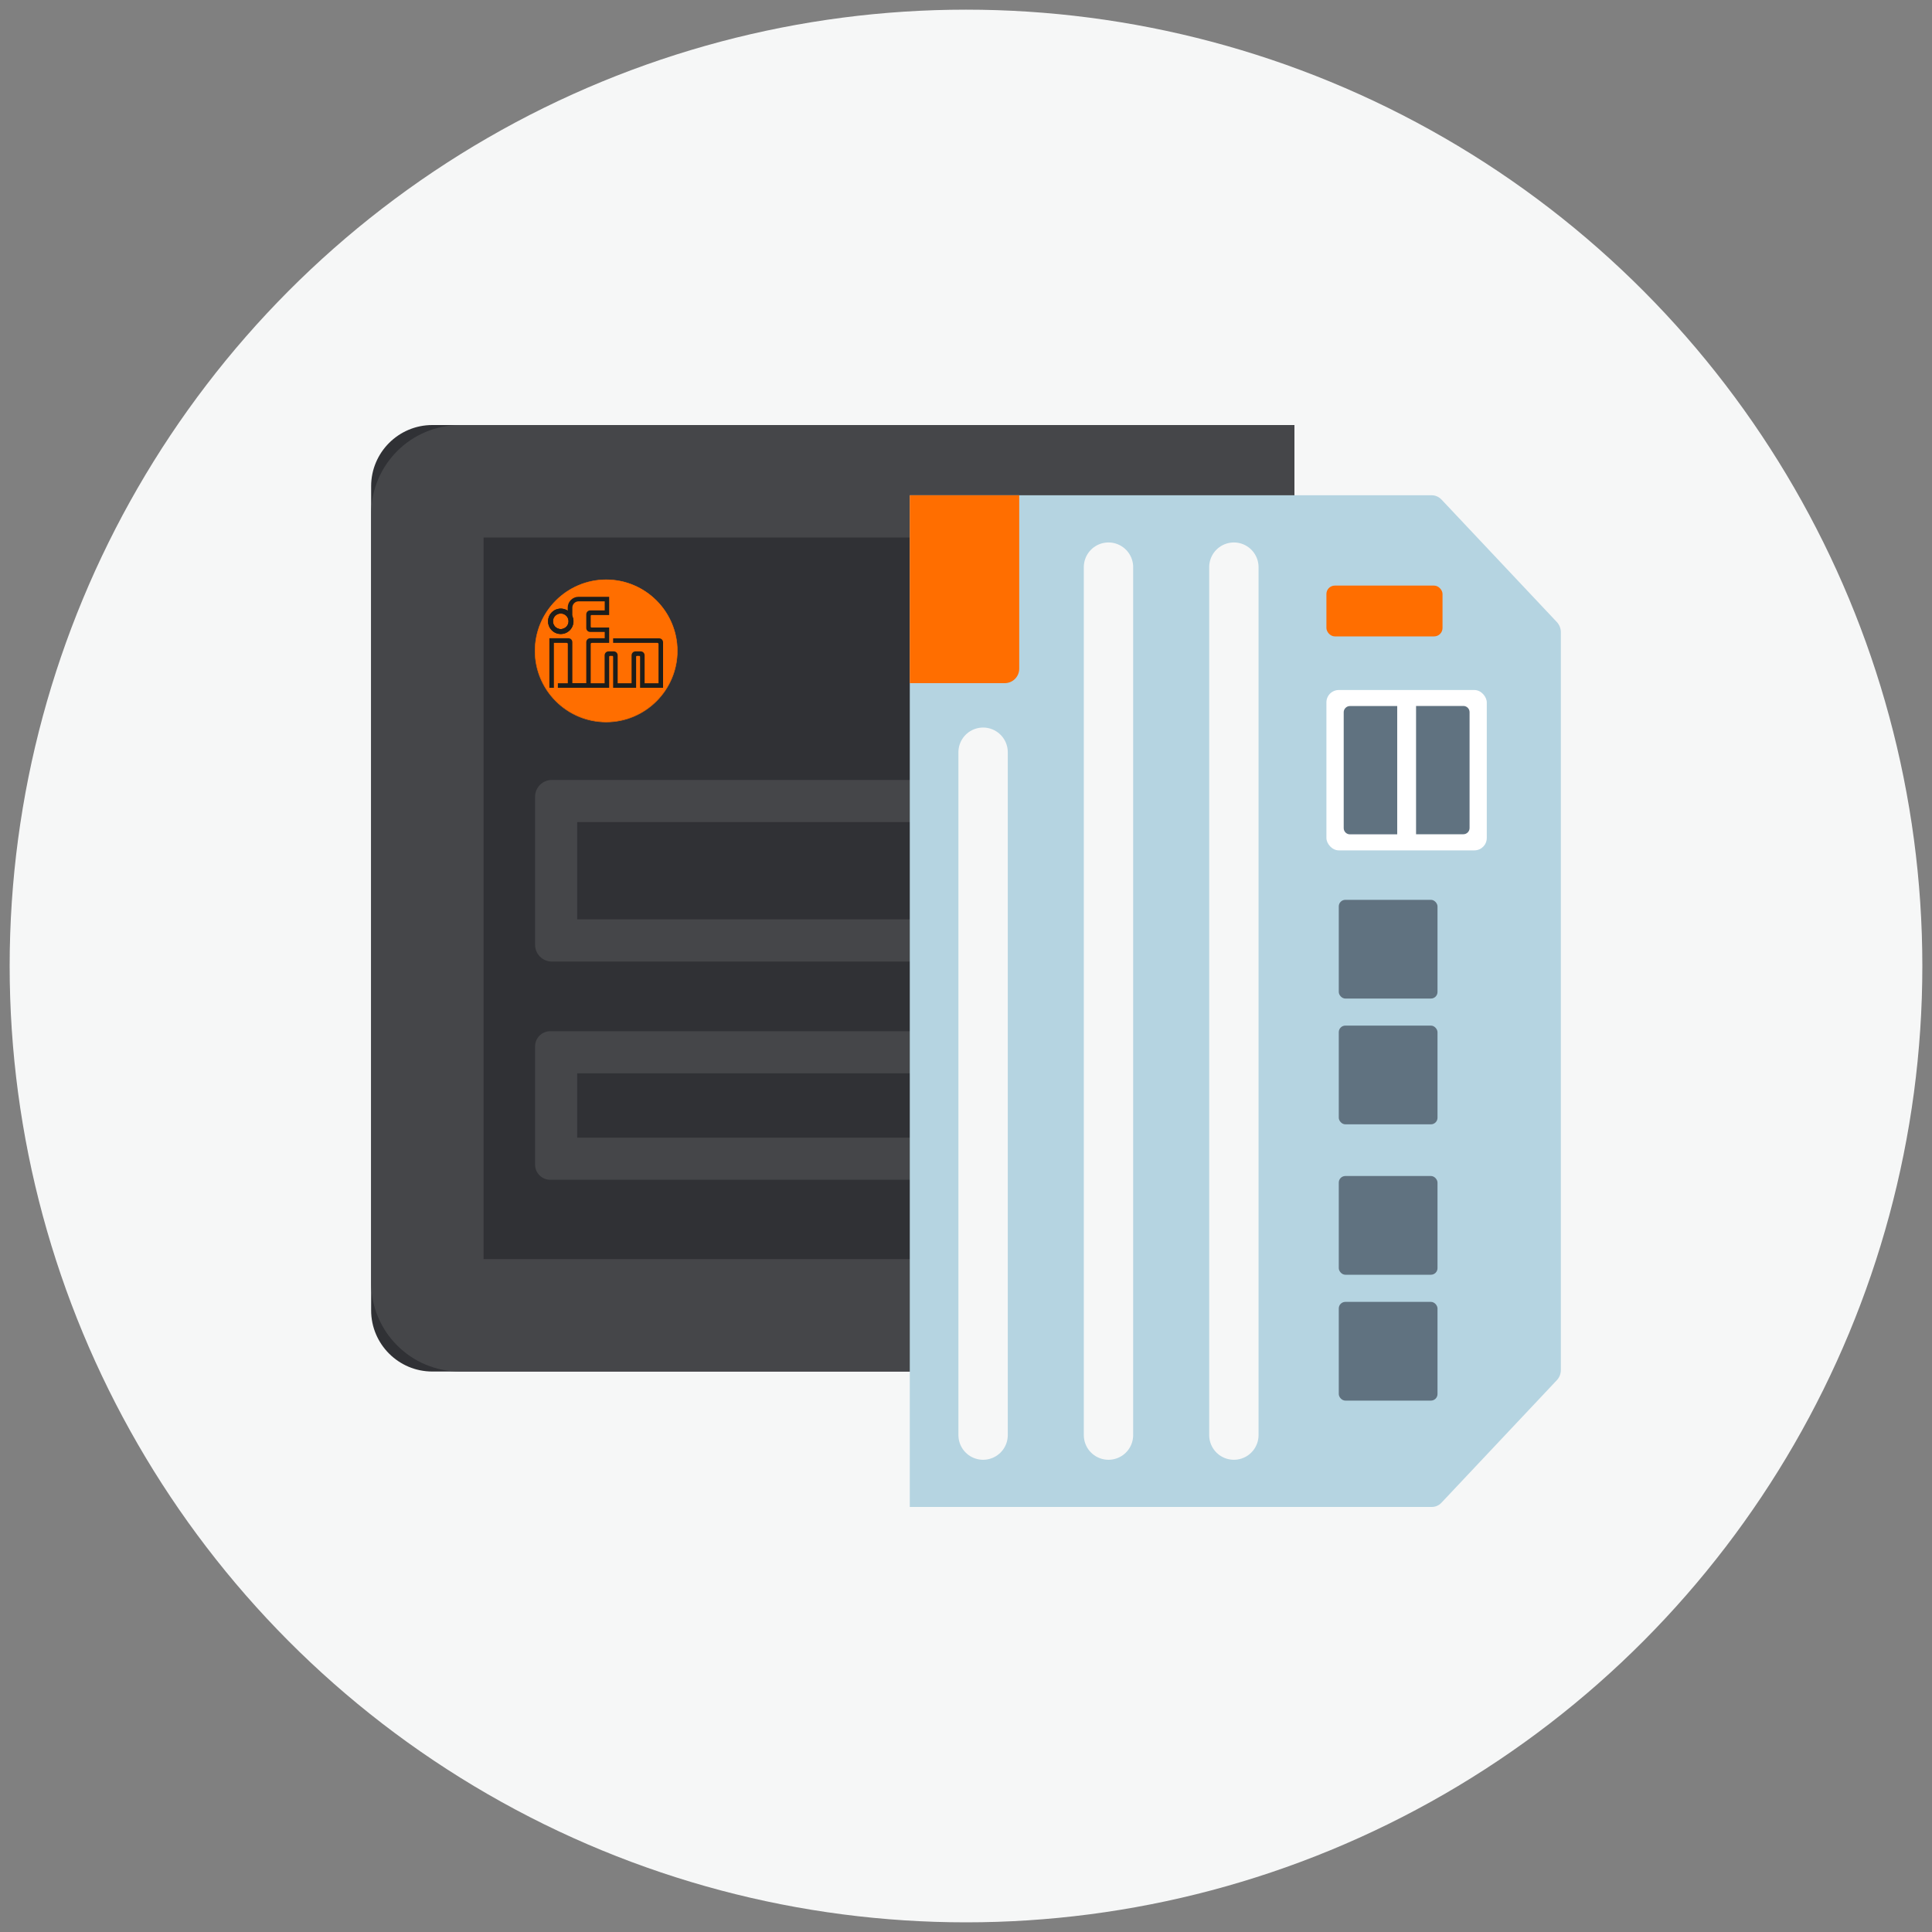 <?xml version="1.0" encoding="UTF-8" standalone="no"?>
<svg xmlns="http://www.w3.org/2000/svg" xmlns:xlink="http://www.w3.org/1999/xlink" height="200" id="icons" viewBox="0 0 200 200" width="200">
  <rect x="0" y="0" width="200" height="200" fill="#808080" stroke="none"/>
    
  <defs>
        
    <style>
      .cls-1 {
        fill: #ff6e00;
      }

      .cls-2, .cls-3 {
        fill: #1d1d1b;
      }

      .cls-4 {
        fill: #fff;
      }

      .cls-5, .cls-6 {
        fill: none;
      }

      .cls-6 {
        stroke: #f6f7f7;
        stroke-linecap: round;
        stroke-linejoin: round;
        stroke-width: 5.11px;
      }

      .cls-7 {
        fill: #607280;
      }

      .cls-8 {
        fill: #b5d4e1;
      }

      .cls-9 {
        fill: #ff6e00;
      }

      .cls-10 {
        fill: #454649;
      }

      .cls-3 {
        fill-rule: evenodd;
      }

      .cls-11 {
        fill: #f6f7f7;
      }

      .cls-12 {
        clip-path: url(#clippath);
      }

      .cls-13 {
        fill: #303135;
      }
    </style>
        
    <clipPath id="clippath">
            
      <rect class="cls-5" height="104.73" width="67.4" x="94.18" y="51.27"/>
          
    </clipPath>
      
  </defs>
    
  <circle class="cls-11" cx="100" cy="100" r="99"/>
    
  <g>
        
    <g>
            
      <g>
                
        <g>
                    
          <path class="cls-13" d="M44.75,44h89.24v97.98H44.75c-3.49,0-6.33-2.84-6.33-6.33V50.33c0-3.49,2.84-6.33,6.33-6.33Z"/>
                    
          <path class="cls-10" d="M122.35,55.64v74.7H50.06V55.64h72.3M133.99,44H47.63c-5.09,0-9.21,4.12-9.21,9.21v79.56c0,5.09,4.12,9.21,9.21,9.21h86.36V44h0Z"/>
                  
        </g>
                
        <g>
                    
          <g>
                        
            <path class="cls-9" d="M62.75,60.01c4.07,0,7.36,3.3,7.36,7.36s-3.3,7.36-7.36,7.36-7.36-3.3-7.36-7.36,3.3-7.36,7.36-7.36Z"/>
                        
            <path class="cls-1" d="M62.75,74.77c-4.08,0-7.39-3.32-7.39-7.39s3.32-7.39,7.39-7.39,7.39,3.32,7.39,7.39-3.32,7.39-7.39,7.39ZM62.75,60.04c-4.05,0-7.34,3.29-7.34,7.34s3.29,7.34,7.34,7.34,7.34-3.29,7.34-7.34-3.29-7.34-7.34-7.34Z"/>
                      
          </g>
                    
          <path class="cls-3" d="M59.24,63.8c.07.16.11.33.11.52,0,.72-.58,1.3-1.3,1.3s-1.3-.58-1.3-1.3.58-1.3,1.3-1.3c.27,0,.51.08.72.22v-.34c0-.62.5-1.12,1.12-1.12h3.17v1.89h-1.84s-.07.03-.07.07v1.15s.03.07.07.07h1.84v1.59h-1.79c-.07,0-.12.05-.12.12v4.06h1.44v-2.89c0-.23.18-.41.41-.41h.53c.23,0,.41.18.41.41v2.89h1.44v-2.89c0-.23.18-.41.41-.41h.53c.23,0,.41.18.41.41v2.89h1.44v-4.06c0-.07-.05-.12-.12-.12h-4.58v-.47h4.76c.23,0,.41.18.41.41v4.71h-2.38v-3.23s-.03-.07-.07-.07h-.27s-.07.03-.07.07v3.23h-2.38v-3.23s-.03-.07-.07-.07h-.27s-.07.03-.07.07v3.23h-5.31v-.47h1.03v-4.06c0-.07-.05-.12-.12-.12h-1.32v4.65h-.47v-5.13h1.97c.23,0,.41.18.41.41v4.24h1.44v-4.24c0-.23.18-.41.41-.41h1.5v-.65h-1.5c-.23,0-.41-.18-.41-.41v-1.41c0-.23.18-.41.41-.41h1.5v-.94h-2.7c-.36,0-.65.29-.65.65v.9ZM57.23,64.31c0-.46.37-.82.82-.82s.82.37.82.82-.37.82-.82.82-.82-.37-.82-.82Z"/>
                    
          <g>
                        
            <path class="cls-3" d="M57.23,64.31c0-.46.37-.82.82-.82s.82.37.82.82-.37.82-.82.82-.82-.37-.82-.82ZM56.75,64.31c0-.72.58-1.3,1.3-1.3s1.3.58,1.3,1.3-.58,1.3-1.3,1.3-1.3-.58-1.3-1.3Z"/>
                        
            <path class="cls-2" d="M58.05,65.64c-.73,0-1.32-.59-1.32-1.32s.59-1.32,1.32-1.32,1.32.59,1.32,1.32-.59,1.32-1.32,1.32ZM58.05,63.04c-.7,0-1.27.57-1.27,1.27s.57,1.27,1.27,1.27,1.27-.57,1.27-1.27-.57-1.27-1.27-1.27ZM58.05,65.17c-.47,0-.85-.38-.85-.85s.38-.85.85-.85.85.38.85.85-.38.85-.85.85ZM58.05,63.52c-.44,0-.8.36-.8.8s.36.8.8.8.8-.36.8-.8-.36-.8-.8-.8Z"/>
                      
          </g>
                  
        </g>
              
      </g>
            
      <g>
                
        <rect class="cls-13" height="18.8" rx="1.2" ry="1.2" width="51" x="55.39" y="80.74"/>
                
        <path class="cls-10" d="M102.02,85.1v10.07h-42.27v-10.07h42.27M104.65,80.74h-47.52c-.96,0-1.74.78-1.74,1.74v15.32c0,.96.78,1.74,1.74,1.74h47.52c.96,0,1.74-.78,1.74-1.74v-15.32c0-.96-.78-1.74-1.74-1.74h0Z"/>
              
      </g>
            
      <g>
                
        <rect class="cls-13" height="15.38" rx="1.08" ry="1.08" width="51" x="55.39" y="106.75"/>
                
        <path class="cls-10" d="M102.02,111.11v6.66h-42.27v-6.66h42.27M104.81,106.75h-47.85c-.87,0-1.57.71-1.57,1.57v12.24c0,.87.71,1.57,1.57,1.57h47.85c.87,0,1.58-.71,1.58-1.57v-12.24c0-.87-.71-1.57-1.58-1.57h0Z"/>
              
      </g>
          
    </g>
        
    <g class="cls-12">
            
      <g>
                
        <path class="cls-8" d="M161.16,64.39l-11.94-12.68c-.27-.28-.63-.44-1-.44H57.26c-1.63,0-2.96,1.32-2.96,2.96v98.81c0,1.63,1.32,2.96,2.96,2.96h90.96c.38,0,.74-.16,1-.44l11.94-12.68c.27-.28.42-.67.42-1.07v-76.35c0-.4-.15-.78-.42-1.07Z"/>
                
        <g>
                    
          <path class="cls-1" d="M85.52,51.27h19.99v17.95c0,.83-.67,1.5-1.5,1.5h-16.98c-.83,0-1.5-.67-1.5-1.5v-17.95h0Z"/>
                    
          <g>
                        
            <line class="cls-6" x1="75.81" x2="75.81" y1="58.71" y2="148.56"/>
                        
            <line class="cls-6" x1="101.77" x2="101.77" y1="77.87" y2="148.56"/>
                        
            <line class="cls-6" x1="114.75" x2="114.75" y1="58.71" y2="148.56"/>
                        
            <line class="cls-6" x1="127.73" x2="127.73" y1="58.71" y2="148.56"/>
                        
            <line class="cls-6" x1="88.79" x2="88.79" y1="77.87" y2="148.56"/>
                      
          </g>
                  
        </g>
                
        <rect class="cls-1" height="5.26" rx=".87" ry=".87" width="12.02" x="137.31" y="60.62"/>
                
        <g>
                    
          <rect class="cls-4" height="16.6" rx="1.28" ry="1.28" width="16.6" x="137.31" y="71.43"/>
                    
          <g>
                        
            <path class="cls-7" d="M139.74,73.09h4.9v13.28h-4.9c-.35,0-.64-.29-.64-.64v-12c0-.35.29-.64.64-.64Z"/>
                        
            <path class="cls-7" d="M147.23,73.09h4.9v13.28h-4.9c-.35,0-.64-.29-.64-.64v-12c0-.35.29-.64.64-.64Z" transform="translate(298.72 159.45) rotate(-180)"/>
                      
          </g>
                  
        </g>
                
        <rect class="cls-7" height="10.22" rx=".68" ry=".68" width="10.22" x="138.59" y="93.15"/>
                
        <rect class="cls-7" height="10.22" rx=".68" ry=".68" width="10.22" x="138.59" y="106.17"/>
                
        <rect class="cls-7" height="10.22" rx=".68" ry=".68" width="10.22" x="138.59" y="121.74"/>
                
        <rect class="cls-7" height="10.22" rx=".68" ry=".68" width="10.22" x="138.59" y="134.77"/>
              
      </g>
          
    </g>
      
  </g>
  
</svg>
